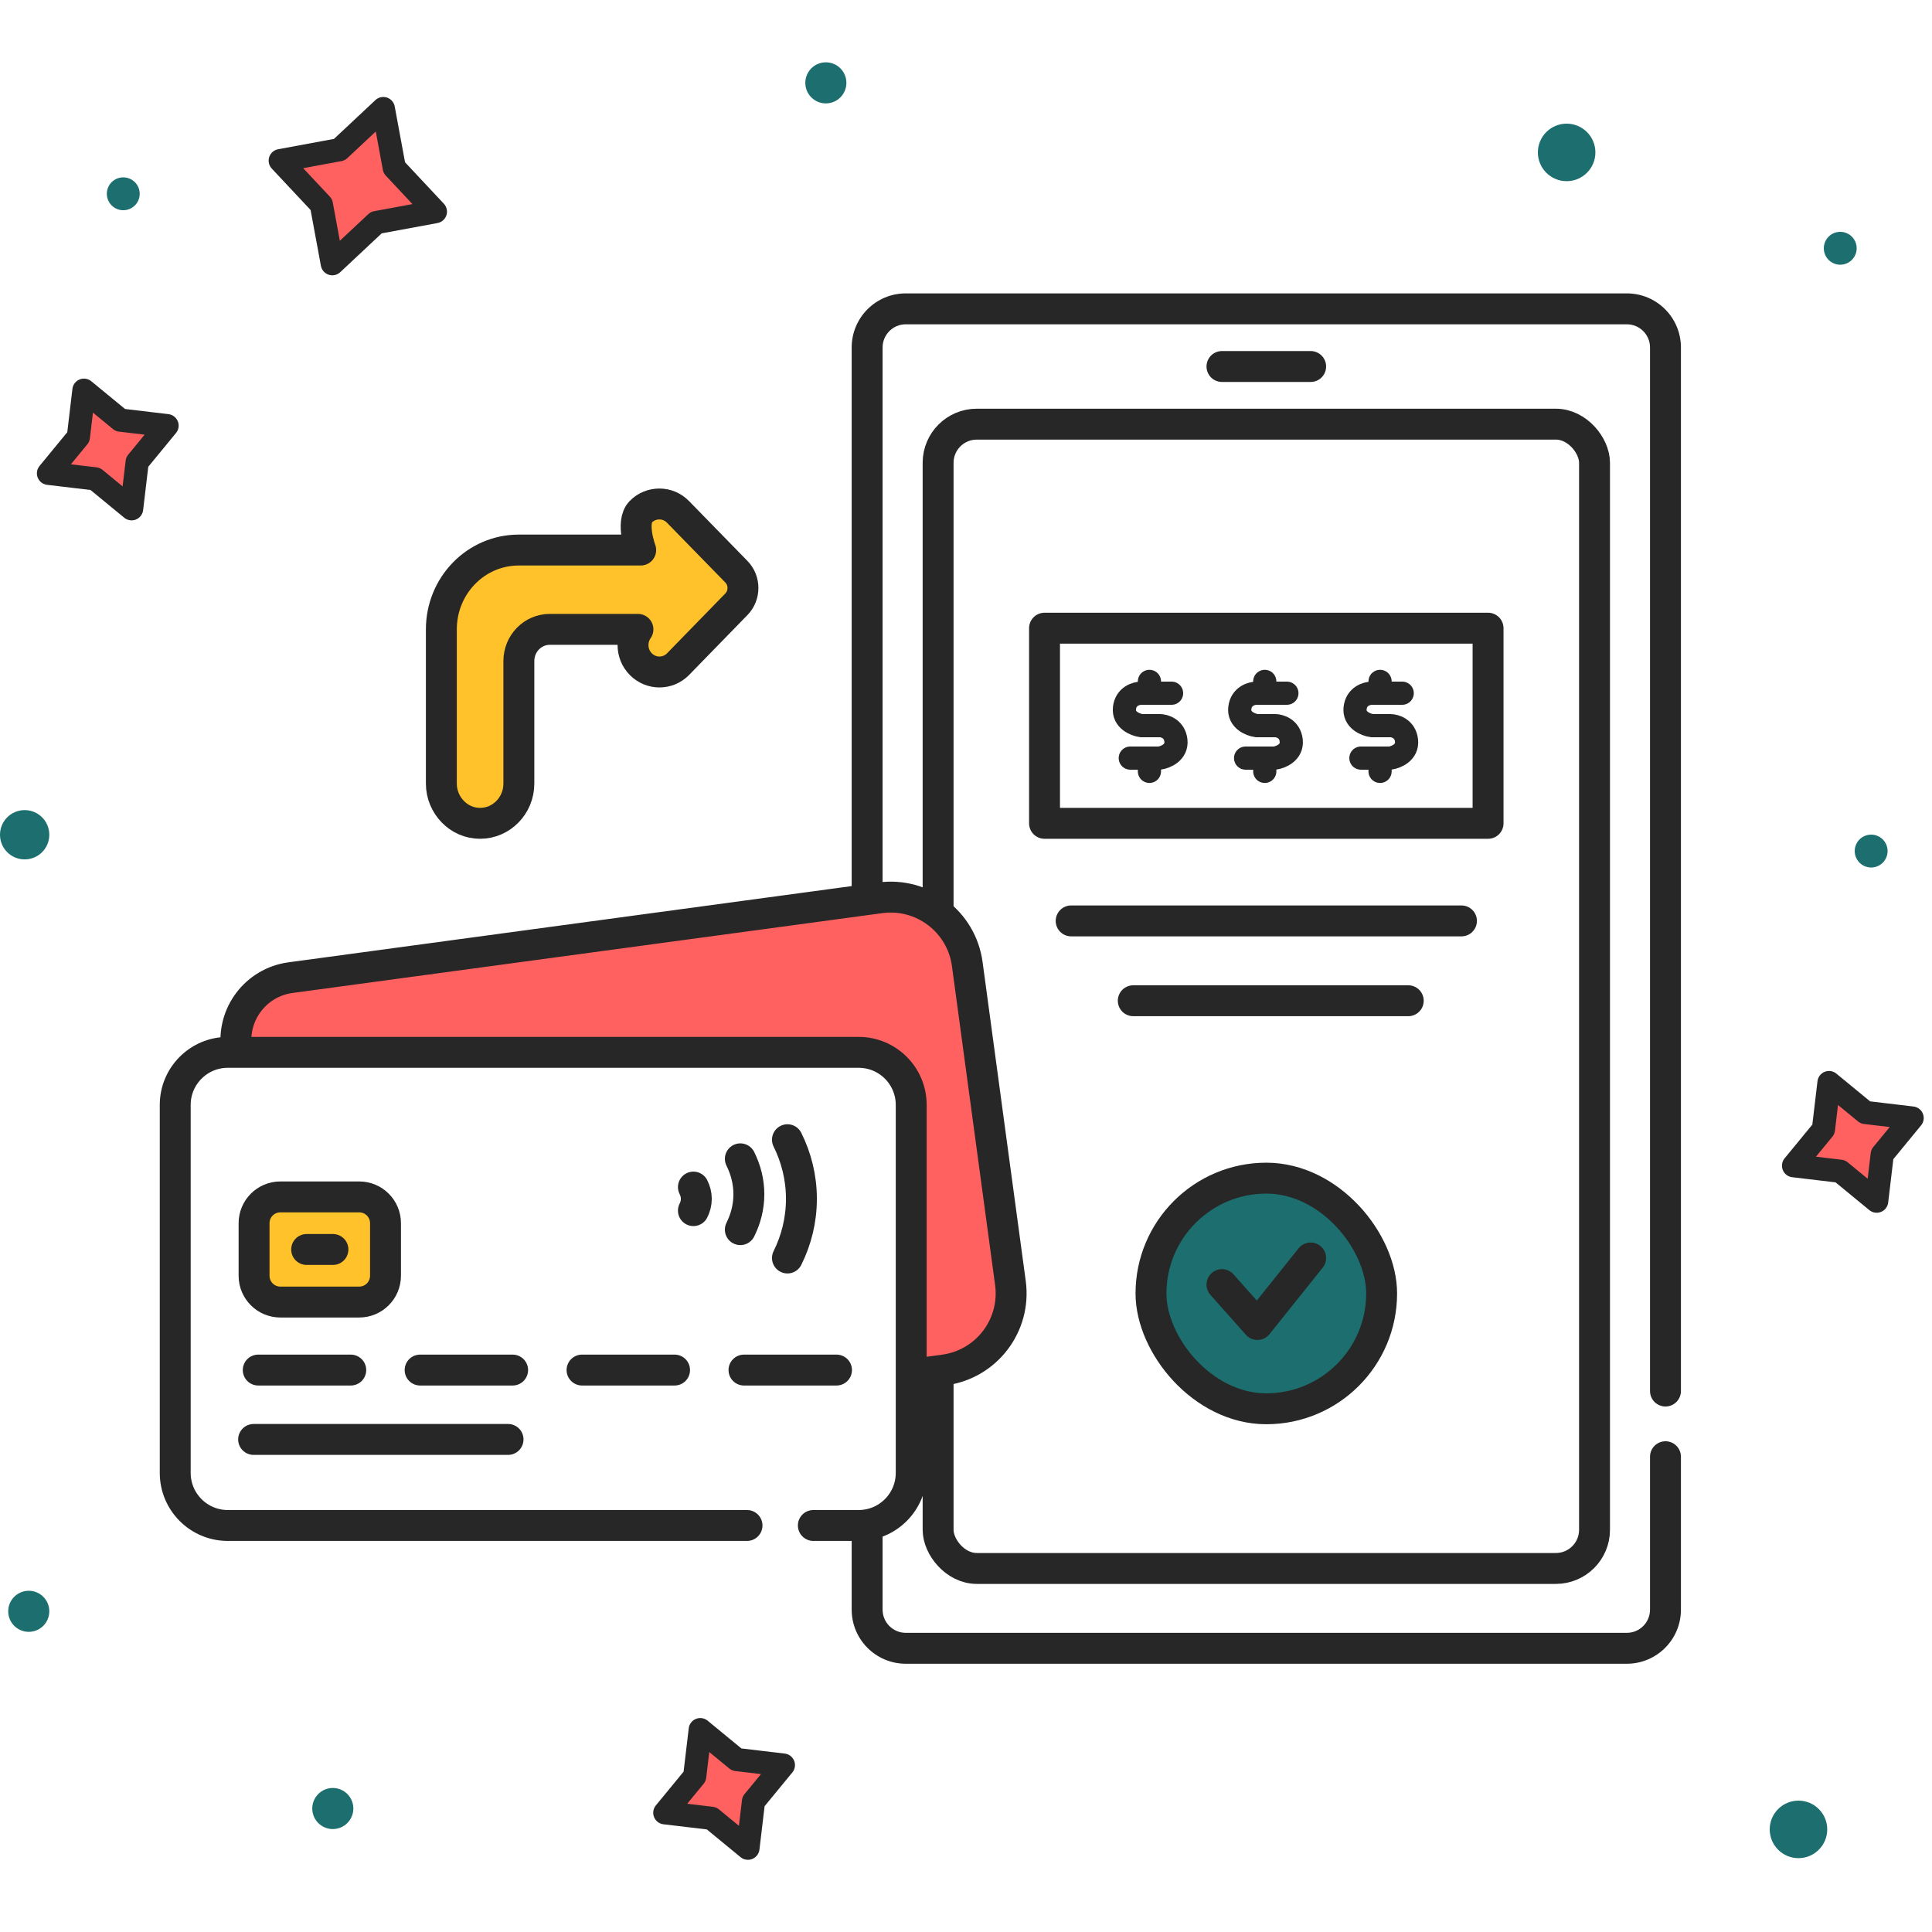 <?xml version="1.0" encoding="UTF-8"?> <svg xmlns="http://www.w3.org/2000/svg" width="250" height="250" viewBox="0 0 250 250" fill="none"><g clip-path="url(#clip0_694_1156)"><rect x="135.162" y="81.286" width="57.392" height="25.252" stroke="#272727" stroke-width="4" stroke-linejoin="round"></rect><path d="M217.512 188.5C217.512 187.395 216.617 186.5 215.512 186.5C214.408 186.5 213.512 187.395 213.512 188.5H217.512ZM213.512 180C213.512 181.105 214.408 182 215.512 182C216.617 182 217.512 181.105 217.512 180H213.512ZM117.207 41.964H210.512V37.964H117.207V41.964ZM210.512 211.287H117.207V215.287H210.512V211.287ZM114.207 208.287V197.791H110.207V208.287H114.207ZM114.207 115.721V44.964H110.207V115.721H114.207ZM213.512 188.5V208.287H217.512V188.5H213.512ZM213.512 44.964V180H217.512V44.964H213.512ZM117.207 211.287C115.55 211.287 114.207 209.944 114.207 208.287H110.207C110.207 212.153 113.341 215.287 117.207 215.287V211.287ZM210.512 215.287C214.378 215.287 217.512 212.153 217.512 208.287H213.512C213.512 209.944 212.169 211.287 210.512 211.287V215.287ZM210.512 41.964C212.169 41.964 213.512 43.307 213.512 44.964H217.512C217.512 41.098 214.378 37.964 210.512 37.964V41.964ZM117.207 37.964C113.341 37.964 110.207 41.098 110.207 44.964H114.207C114.207 43.307 115.55 41.964 117.207 41.964V37.964Z" fill="#272727"></path><rect x="121.391" y="54.886" width="84.94" height="148.071" rx="5" stroke="#272727" stroke-width="4"></rect><path d="M158.121 47.425H169.599" stroke="#272727" stroke-width="4" stroke-linecap="round"></path><path d="M138.607 119.165C139.215 119.165 172.53 119.165 189.112 119.165" stroke="#272727" stroke-width="4" stroke-linecap="round"></path><path d="M146.645 129.495C147.073 129.495 170.545 129.495 182.227 129.495" stroke="#272727" stroke-width="4" stroke-linecap="round"></path><path d="M151.601 89.7H147.684C147.031 89.7 145.682 90.085 145.508 91.624C145.334 93.163 146.886 93.781 147.684 93.898H149.693" stroke="#272727" stroke-width="3" stroke-linecap="round"></path><path d="M148.166 93.898H150.053C150.685 93.898 151.992 94.283 152.161 95.823C152.329 97.362 150.826 97.98 150.053 98.097H146.258" stroke="#272727" stroke-width="3" stroke-linecap="round"></path><path d="M148.736 89.7V88.173" stroke="#272727" stroke-width="3" stroke-linecap="round"></path><path d="M148.736 99.814V98.288" stroke="#272727" stroke-width="3" stroke-linecap="round"></path><path d="M166.523 89.7H162.606C161.953 89.7 160.604 90.085 160.43 91.624C160.255 93.163 161.808 93.781 162.606 93.898H164.614" stroke="#272727" stroke-width="3" stroke-linecap="round"></path><path d="M163.088 93.898H164.974C165.607 93.898 166.914 94.283 167.083 95.823C167.251 97.362 165.747 97.98 164.974 98.097H161.18" stroke="#272727" stroke-width="3" stroke-linecap="round"></path><path d="M163.66 89.7V88.173" stroke="#272727" stroke-width="3" stroke-linecap="round"></path><path d="M163.66 99.815V98.288" stroke="#272727" stroke-width="3" stroke-linecap="round"></path><path d="M181.445 89.7H177.528C176.875 89.7 175.525 90.085 175.351 91.624C175.177 93.164 176.73 93.782 177.528 93.899H179.536" stroke="#272727" stroke-width="3" stroke-linecap="round"></path><path d="M178.01 93.899H179.896C180.529 93.899 181.836 94.284 182.004 95.823C182.173 97.363 180.669 97.981 179.896 98.097H176.102" stroke="#272727" stroke-width="3" stroke-linecap="round"></path><path d="M178.58 89.7V88.173" stroke="#272727" stroke-width="3" stroke-linecap="round"></path><path d="M178.58 99.815V98.288" stroke="#272727" stroke-width="3" stroke-linecap="round"></path><path d="M113.913 116.175L37.861 126.47C33.213 127.1 29.914 131.319 30.425 135.981L110.637 135.981C111.638 135.919 114.114 136.638 115.725 138.376C117.337 140.114 117.858 143.066 117.82 144.063L117.82 177.883L122.198 177.285C127.665 176.537 131.494 171.503 130.754 166.035L125.164 124.744C124.423 119.271 119.386 115.435 113.913 116.175Z" fill="#FF6161"></path><path d="M105.247 197.396H111.107C114.864 197.396 117.91 194.35 117.91 190.593V175.288V168.485V142.975C117.91 139.218 114.864 136.173 111.107 136.173H29.476C25.72 136.173 22.674 139.218 22.674 142.975V190.593C22.674 194.35 25.72 197.396 29.476 197.396H96.663" stroke="#272727" stroke-width="4" stroke-miterlimit="10" stroke-linecap="round" stroke-linejoin="round"></path><path d="M33.416 177.285H45.388" stroke="#272727" stroke-width="4" stroke-miterlimit="10" stroke-linecap="round" stroke-linejoin="round"></path><path d="M32.818 186.263H65.741" stroke="#272727" stroke-width="4" stroke-miterlimit="10" stroke-linecap="round" stroke-linejoin="round"></path><path d="M54.363 177.285H66.335" stroke="#272727" stroke-width="4" stroke-miterlimit="10" stroke-linecap="round" stroke-linejoin="round"></path><path d="M75.316 177.285H87.288" stroke="#272727" stroke-width="4" stroke-miterlimit="10" stroke-linecap="round" stroke-linejoin="round"></path><path d="M96.272 177.285H108.243" stroke="#272727" stroke-width="4" stroke-miterlimit="10" stroke-linecap="round" stroke-linejoin="round"></path><path d="M46.482 168.485H36.278C34.4 168.485 32.877 166.962 32.877 165.083V158.281C32.877 156.402 34.4 154.879 36.278 154.879H46.482C48.361 154.879 49.884 156.402 49.884 158.281V165.083C49.883 166.962 48.361 168.485 46.482 168.485Z" fill="#FFC22A" stroke="#272727" stroke-width="4" stroke-miterlimit="10" stroke-linecap="round" stroke-linejoin="round"></path><path d="M39.68 161.682H43.081" stroke="#272727" stroke-width="4" stroke-miterlimit="10" stroke-linecap="round" stroke-linejoin="round"></path><path d="M101.895 162.784C103.042 160.478 103.703 157.885 103.703 155.131C103.703 152.377 103.042 149.783 101.895 147.478" stroke="#272727" stroke-width="4" stroke-miterlimit="10" stroke-linecap="round" stroke-linejoin="round"></path><path d="M95.799 159.115C96.489 157.733 96.903 156.187 96.903 154.534C96.903 152.88 96.489 151.334 95.799 149.952" stroke="#272727" stroke-width="4" stroke-miterlimit="10" stroke-linecap="round" stroke-linejoin="round"></path><path d="M89.727 156.654C89.96 156.196 90.103 155.683 90.103 155.131C90.103 154.579 89.96 154.067 89.727 153.608" stroke="#272727" stroke-width="4" stroke-miterlimit="10" stroke-linecap="round" stroke-linejoin="round"></path><path d="M30.598 135.683V135.683C29.994 131.22 33.122 127.112 37.585 126.508L113.911 116.176C119.384 115.435 124.421 119.271 125.162 124.744L130.749 166.023C131.49 171.496 127.654 176.533 122.181 177.274L118.117 177.824" stroke="#272727" stroke-width="4" stroke-linejoin="round"></path><path d="M82.918 85.938C84.255 87.294 86.418 87.294 87.742 85.938L95.288 78.192C96.421 77.031 96.421 75.14 95.288 73.98L87.729 66.234C87.067 65.555 86.202 65.216 85.324 65.216C84.446 65.216 83.58 65.542 82.906 66.234C81.582 67.603 82.906 71.176 82.906 71.176H67.127C61.591 71.176 57.111 75.766 57.111 81.439V101.4C57.111 102.809 57.684 104.1 58.588 105.026C59.491 105.965 60.738 106.538 62.126 106.538C64.887 106.538 67.14 104.23 67.14 101.4V85.547C67.14 83.265 68.934 81.439 71.148 81.439H82.549C82.129 82.039 81.913 82.756 81.913 83.473C81.913 84.36 82.244 85.26 82.918 85.938Z" fill="#FFC22A" stroke="#272727" stroke-width="4" stroke-miterlimit="10" stroke-linejoin="round"></path><rect x="148.938" y="152.452" width="29.844" height="29.844" rx="14.922" fill="#1D6F6F" stroke="#272727" stroke-width="4"></rect><path d="M158.119 166.226L162.71 171.391L169.598 162.782" stroke="#272727" stroke-width="4" stroke-linecap="round" stroke-linejoin="round"></path><path d="M49.601 14.048L51.017 21.704L56.34 27.386L48.684 28.802L43.001 34.125L41.585 26.469L36.263 20.787L43.919 19.37L49.601 14.048Z" fill="#FF6161" stroke="#272727" stroke-width="3" stroke-linejoin="round"></path><path d="M10.861 50.492L15.568 54.361L21.617 55.079L17.749 59.785L17.03 65.835L12.324 61.966L6.274 61.248L10.143 56.542L10.861 50.492Z" fill="#FF6161" stroke="#272727" stroke-width="3" stroke-linejoin="round"></path><path d="M236.672 140.084L241.378 143.953L247.428 144.672L243.559 149.378L242.841 155.428L238.134 151.559L232.085 150.841L235.953 146.134L236.672 140.084Z" fill="#FF6161" stroke="#272727" stroke-width="3" stroke-linejoin="round"></path><path d="M90.613 223.814L95.32 227.683L101.369 228.402L97.501 233.108L96.782 239.158L92.076 235.289L86.026 234.571L89.895 229.864L90.613 223.814Z" fill="#FF6161" stroke="#272727" stroke-width="3" stroke-linejoin="round"></path><circle cx="3.19" cy="108.017" r="3.19" fill="#1D6F6F"></circle><circle cx="15.951" cy="25.077" r="2.127" fill="#1D6F6F"></circle><circle cx="238.127" cy="32.127" r="2.127" fill="#1D6F6F"></circle><circle cx="242.127" cy="110.127" r="2.127" fill="#1D6F6F"></circle><circle cx="202.722" cy="19.722" r="3.722" fill="#1D6F6F"></circle><circle cx="232.722" cy="236.722" r="3.722" fill="#1D6F6F"></circle><circle cx="106.865" cy="10.722" r="2.658" fill="#1D6F6F"></circle><circle cx="43.065" cy="234.022" r="2.658" fill="#1D6F6F"></circle><circle cx="3.721" cy="208.502" r="2.658" fill="#1D6F6F"></circle></g><defs><clipPath id="clip0_694_1156"><rect width="250" height="250" fill="white"></rect></clipPath></defs></svg> 